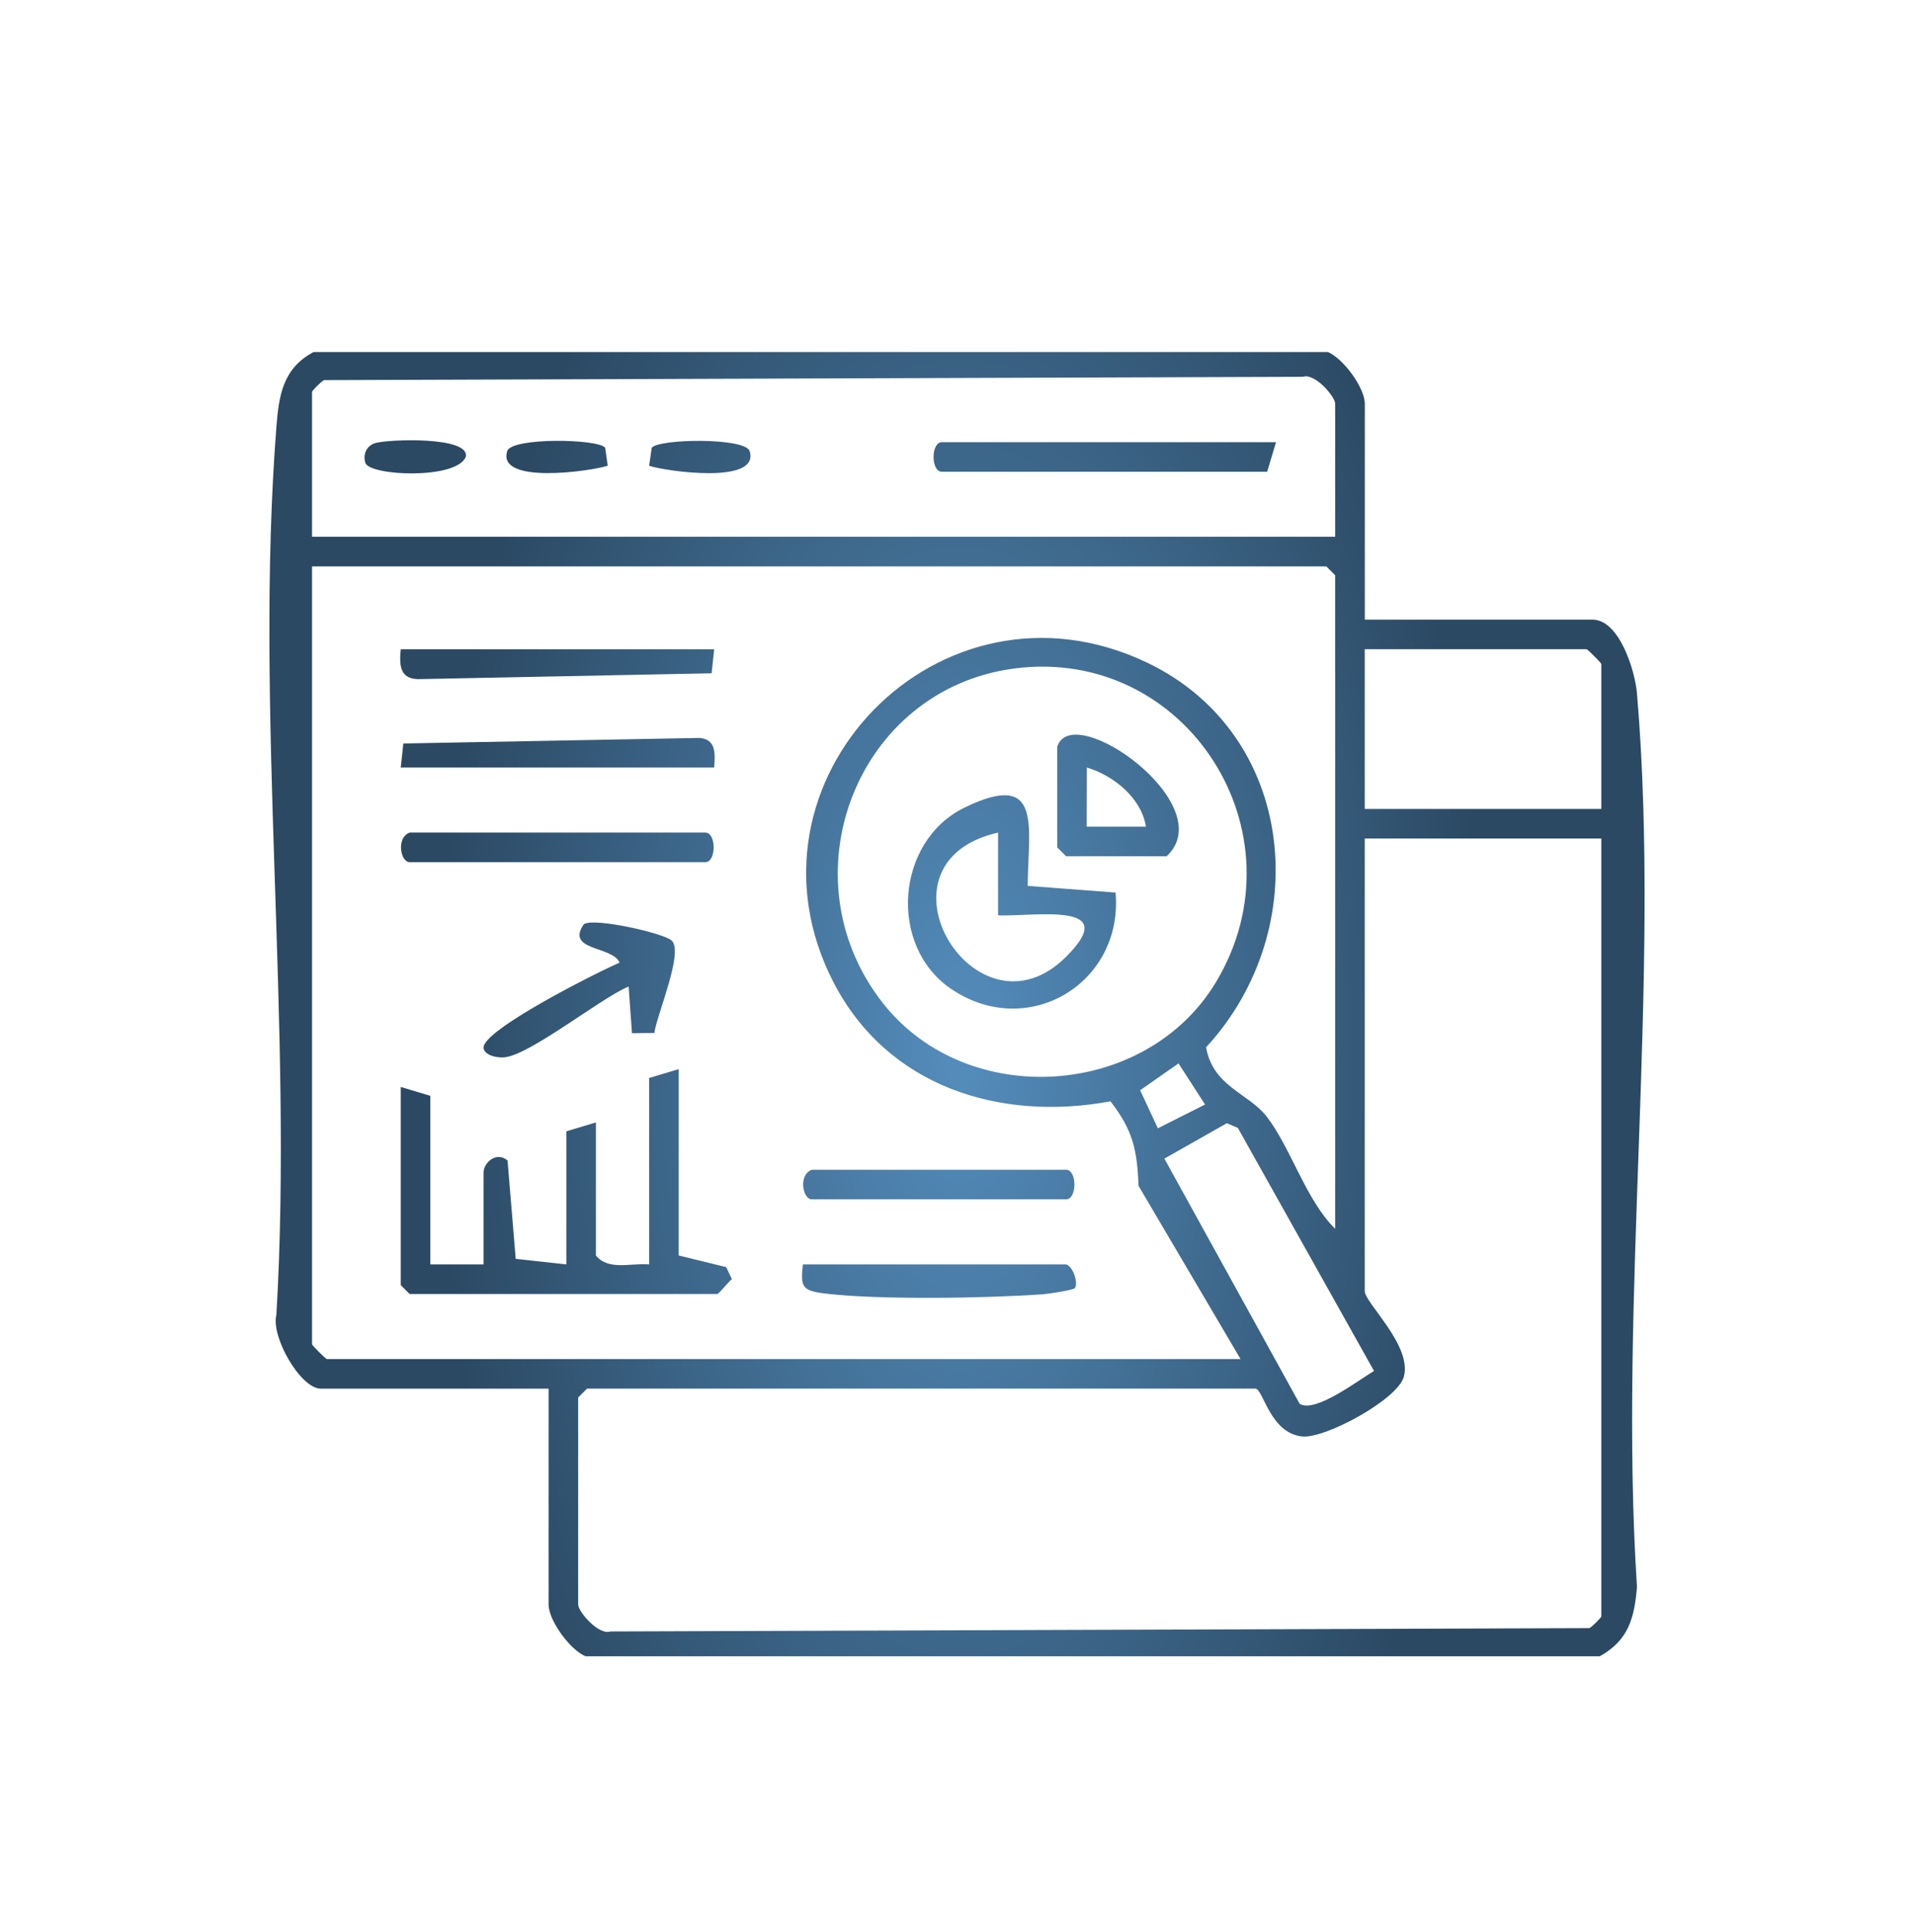 <?xml version="1.0" encoding="UTF-8"?><svg id="Capa_1" xmlns="http://www.w3.org/2000/svg" xmlns:xlink="http://www.w3.org/1999/xlink" viewBox="0 0 323.63 326.55"><defs><style>.cls-1{fill:none;}.cls-2{fill:url(#Degradado_sin_nombre_2);}.cls-3{clip-path:url(#clippath);}</style><clipPath id="clippath"><path class="cls-1" d="M230.76,104.75h38.5c4.57,0,7.22,8.7,7.53,12.47,4.09,48.26-3.16,102.21,0,151.07-.45,5.27-1.43,8.99-6.29,11.71H99.02c-2.6-1.05-6.26-6.05-6.26-8.74v-36.5h-38.5c-3.46,0-8.48-8.81-7.53-12.47,2.9-48.77-3.75-101.8,0-150.07.42-5.44,1.12-9.96,6.29-12.71h171.49c2.6,1.05,6.26,6.05,6.26,8.74v36.5ZM225.76,90.75v-22.5c0-1.21-3.48-5.25-5.45-4.55l-165.53.56c-.47.22-2.02,1.81-2.02,1.98v24.5h173ZM225.76,207.75v-110.5l-1.5-1.5H52.76v131.5c0,.18,2.32,2.5,2.5,2.5h154.5l-17.24-29.27c-.27-6.12-.91-9.31-4.75-14.3-18.7,3.46-37.71-2.45-46.83-20.11-17.56-33.99,17.98-70.81,53.04-54.04,25.31,12.11,28.32,45.12,9.95,65.02,1.18,6.68,7.22,7.76,10.28,11.75,4.07,5.29,6.64,14.15,11.56,18.94ZM270.76,136.75v-24.5c0-.18-2.32-2.5-2.5-2.5h-37.5v27h40ZM171.52,113.01c-26.77,3.5-38.97,35.42-22.17,56.65,14.25,18,44.41,16.02,56.23-3.59,15.23-25.27-4.97-56.86-34.07-53.06ZM270.76,141.75h-40v76.5c0,2.02,8.09,9.24,6.6,14.52-1.08,3.83-13.22,10.41-17.11,10.07-5.52-.48-6.66-8.09-7.99-8.09h-113l-1.5,1.5v35c0,1.21,3.48,5.25,5.45,4.55l165.53-.56c.47-.22,2.02-1.81,2.02-1.98v-131.5ZM203.76,186.73l-4.49-6.96-6.49,4.54,3,6.43,7.98-4.02ZM196.88,195.87l22.87,41.44c2.61,1.67,10.02-4.06,12.58-5.54l-23.03-41.1-1.86-.79-10.57,5.99ZM109.76,182.25v31.5c-3.02-.28-6.87,1.11-9-1.5v-22.5l-5,1.5v22.5l-8.56-.94-1.38-16.62c-1.81-1.59-4.06.29-4.06,2.06v15.5h-9v-28.5l-5-1.5v33.5l1.5,1.5h52c.3,0,1.88-2.03,2.49-2.52l-.96-2.02-8.03-1.97v-31.5l-5,1.5ZM98.73,156.22c-3.19,4.58,4.86,3.66,6.03,6.52-3.42,1.44-23.64,11.58-22.99,14.5.26,1.18,2.17,1.59,3.41,1.51,4.27-.26,16.3-9.96,21.11-11.98l.57,7.9,3.78-.05c.42-3.1,5.03-13.72,2.92-15.63-1.38-1.25-13.1-3.9-14.82-2.76ZM67.76,109.75c-.3,3.02-.05,5.22,3.45,5.05l49.11-.98.44-4.06h-53ZM118.26,124.75l-50.06.94-.44,4.06h53c.16-2.4.34-4.78-2.5-5ZM69.26,145.75h50c1.88,0,1.88-5,0-5h-50c-2.32.89-1.53,5,0,5ZM137.26,202.75h43c1.88,0,1.88-5,0-5h-43c-2.32.89-1.53,5,0,5ZM135.76,213.75c-.43,3.77-.14,4.43,3.58,4.9,8.98,1.13,27.65.82,36.97.15,1.02-.07,5.23-.72,5.45-1.06.57-.85-.29-3.65-1.5-3.99h-44.5ZM159.26,74.75c-1.88,0-1.88,5,0,5h55l1.5-5h-56.5ZM102.32,75.69c-1.12-1.52-15.81-1.77-16.55.56-1.82,5.73,14.28,3.39,16.99,2.48l-.44-3.04ZM126.75,76.26c-.74-2.33-15.43-2.09-16.55-.56l-.44,3.04c2.71.91,18.8,3.25,16.99-2.48ZM61.77,78.24c.7,2.23,15.43,2.87,16.99-1.01.73-3.53-13.26-2.97-15.33-2.32-1.5.47-2.09,1.93-1.65,3.33ZM173.76,149.76l14.87,1.13c1.32,15.34-14.84,25.07-27.79,16.3-10.71-7.25-9.4-24.96,2.22-30.65,13.47-6.58,10.74,3.54,10.71,13.22ZM168.76,140.75c-22.61,5.13-3.73,36.19,11.5,21,9.41-9.39-4.89-6.82-11.5-7v-14ZM178.76,126.25c2.53-8.11,27.83,9.83,18.5,18.5h-17l-1.5-1.5v-17ZM193.76,139.74c-.76-4.84-5.47-8.64-9.99-9.99l-.02,10h10Z"/></clipPath><radialGradient id="Degradado_sin_nombre_2" cx="-650" cy="-297.92" fx="-650" fy="-297.92" r="184.27" gradientTransform="translate(474.45 466.68) scale(.48 .97)" gradientUnits="userSpaceOnUse"><stop offset="0" stop-color="#548dbc"/><stop offset="1" stop-color="#2b4963"/></radialGradient></defs><g class="cls-3"><rect class="cls-2" x="38.76" y="33.75" width="241" height="288"/></g></svg>